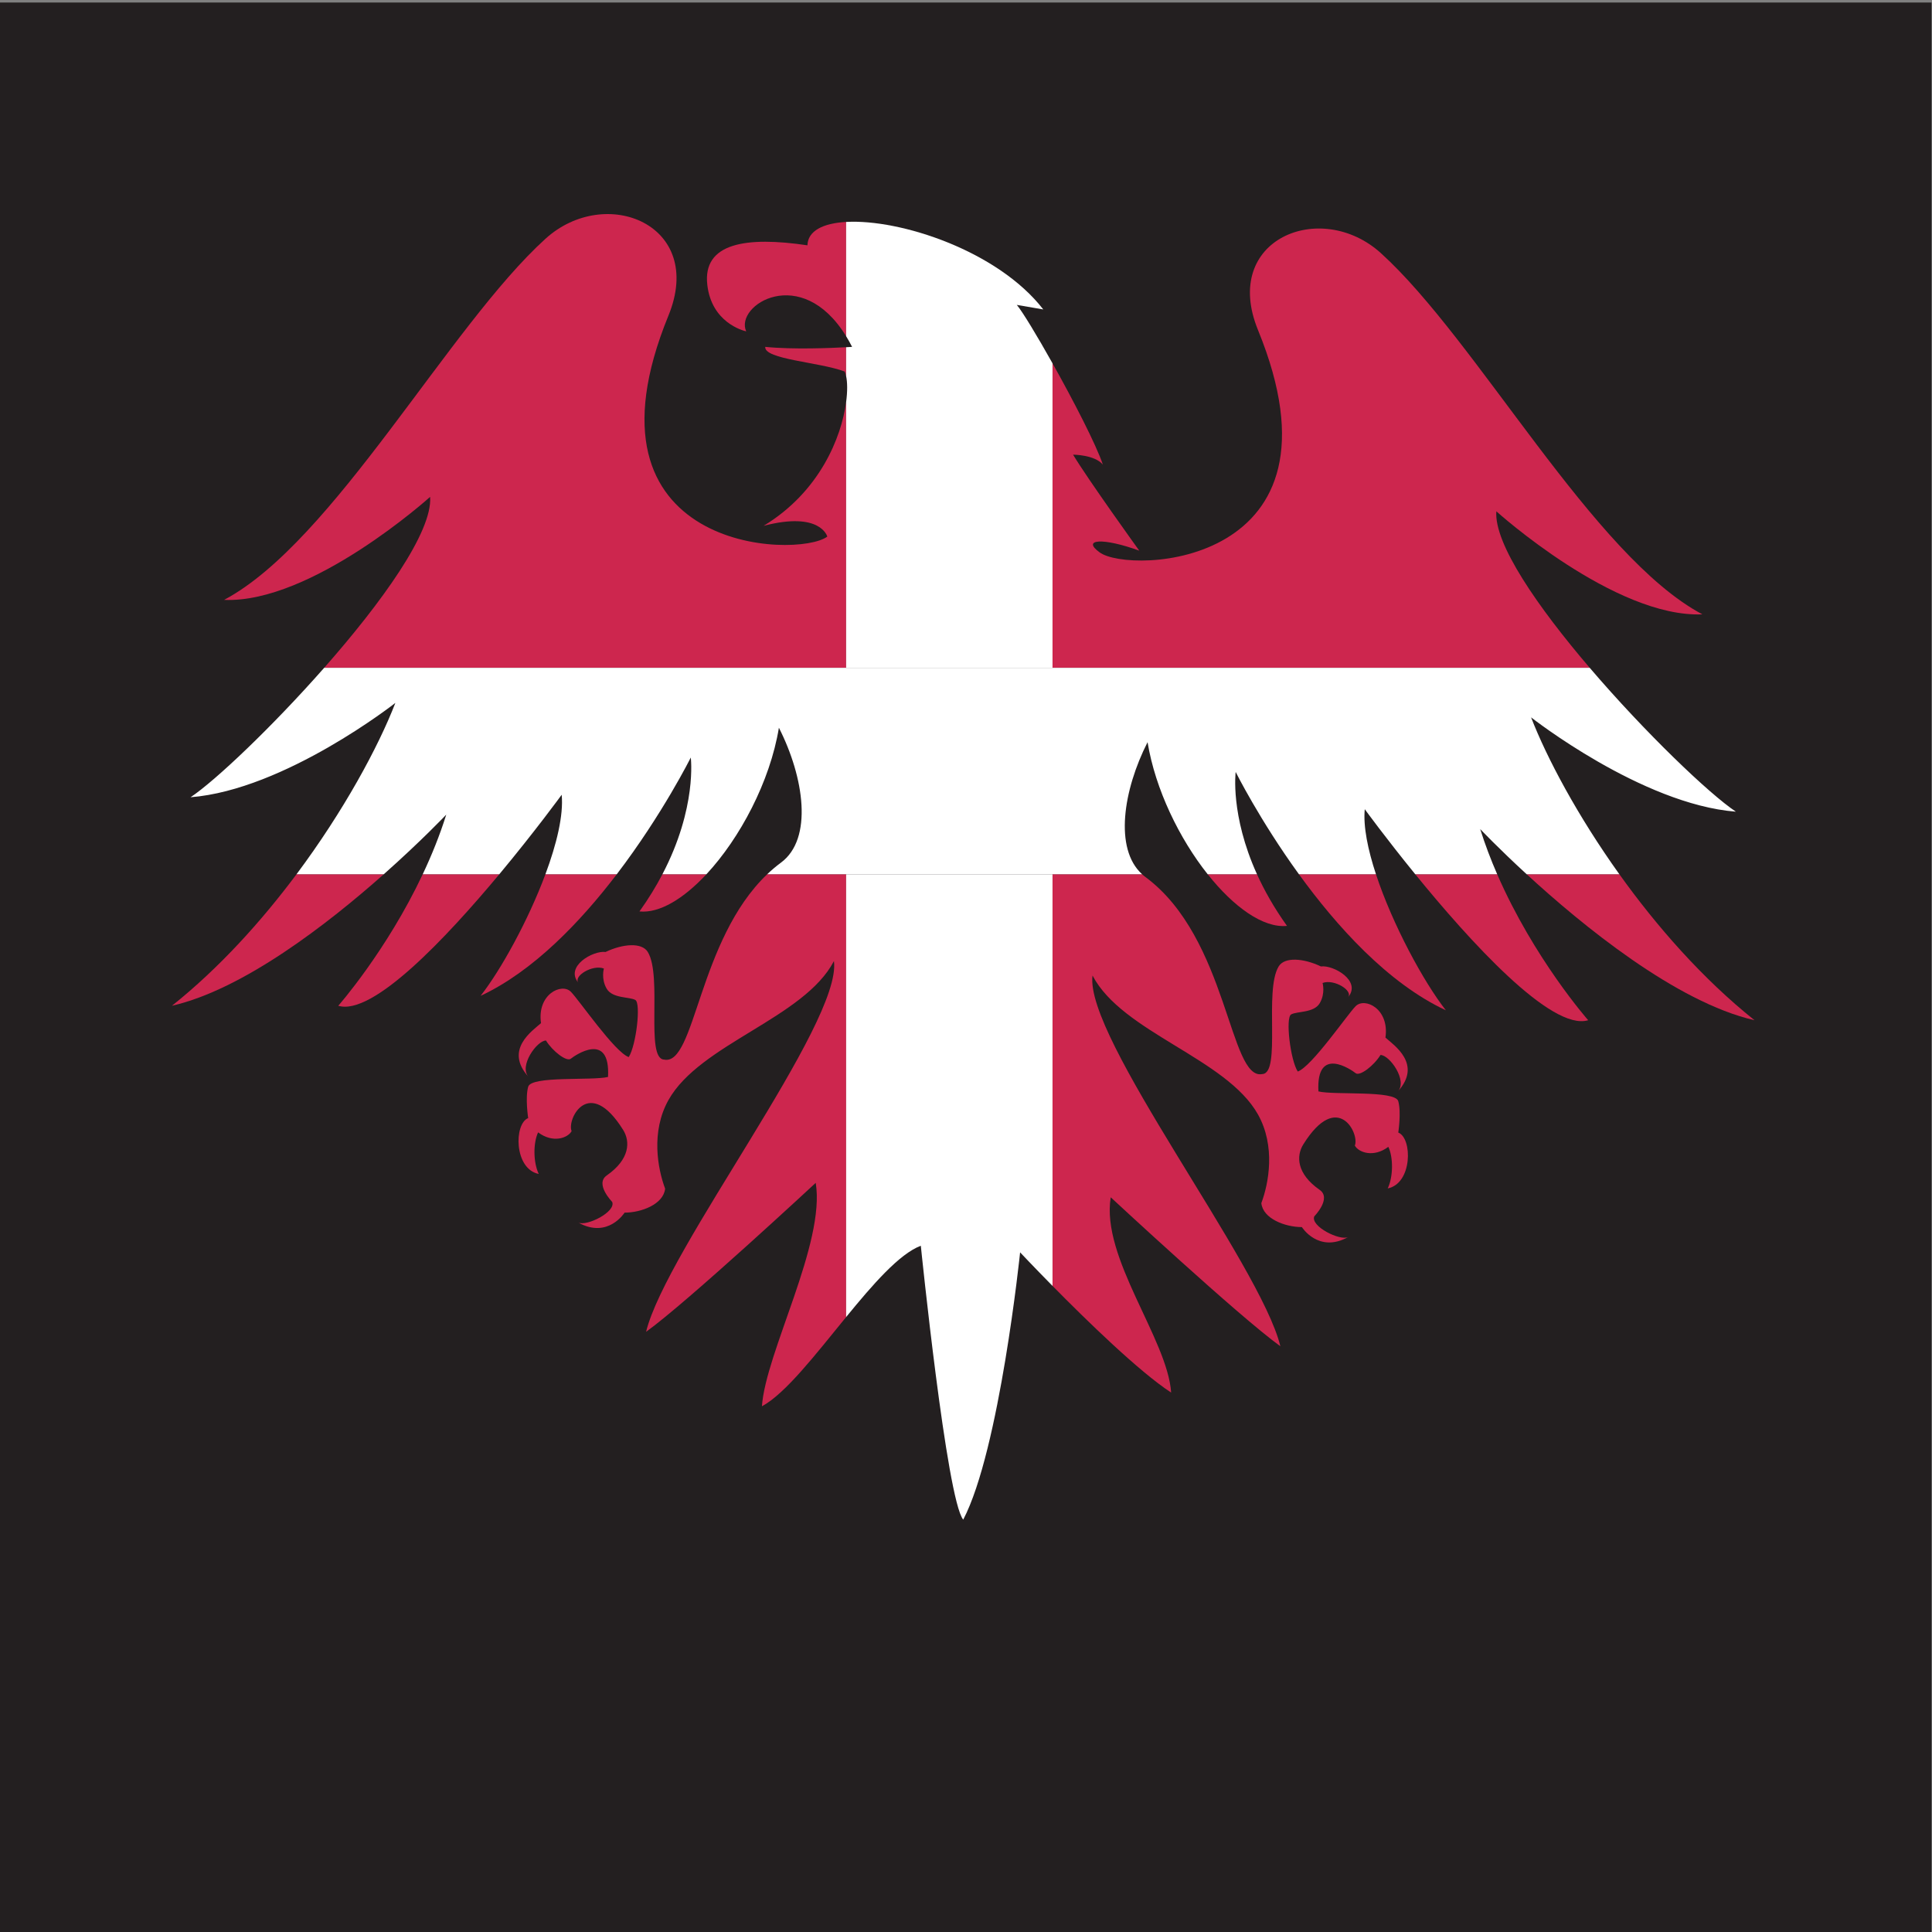 <?xml version="1.0" encoding="UTF-8" standalone="no"?>
<!-- Created with Inkscape (http://www.inkscape.org/) -->

<svg
   xmlns:dc="http://purl.org/dc/elements/1.1/"
   xmlns:cc="http://creativecommons.org/ns#"
   xmlns:rdf="http://www.w3.org/1999/02/22-rdf-syntax-ns#"
   xmlns:svg="http://www.w3.org/2000/svg"
   xmlns="http://www.w3.org/2000/svg"
   xmlns:sodipodi="http://sodipodi.sourceforge.net/DTD/sodipodi-0.dtd"
   xmlns:inkscape="http://www.inkscape.org/namespaces/inkscape"
   version="1.1"
   id="svg7075"
   xml:space="preserve"
   width="800"
   height="800"
   viewBox="0 0 800 800"
   sodipodi:docname="Denmark-flag-eagle-publicdomainvectors.org.svg"
   inkscape:version="0.92.4 (5da689c313, 2019-01-14)"><rect x="0" y="0" width="800" height="800" fill="#808080" stroke="none"/><defs
     id="defs7079"><clipPath
       clipPathUnits="userSpaceOnUse"
       id="clipPath7091"><path
         d="M 0,600 H 600 V 0 H 0 Z"
         id="path7089"
         inkscape:connector-curvature="0" /></clipPath></defs><sodipodi:namedview
     pagecolor="#ffffff"
     bordercolor="#666666"
     borderopacity="1"
     objecttolerance="10"
     gridtolerance="10"
     guidetolerance="10"
     inkscape:pageopacity="0"
     inkscape:pageshadow="2"
     inkscape:window-width="1920"
     inkscape:window-height="1018"
     id="namedview7077"
     showgrid="false"
     inkscape:zoom="0.849"
     inkscape:cx="403.38983"
     inkscape:cy="425.42373"
     inkscape:window-x="-8"
     inkscape:window-y="-8"
     inkscape:window-maximized="1"
     inkscape:current-layer="g7083" /><g
     id="g7083"
     inkscape:groupmode="layer"
     inkscape:label="Denmark-flag-eagle-publicdomainvectors.org"
     transform="matrix(1.333,0,0,-1.333,0,800)"><g
       id="g7085"><g
         id="g7087"
         clip-path="url(#clipPath7091)"><path
           d="M 600,0 H 0 v 599.359 h 600 z"
           style="fill:#231f20;fill-opacity:1;fill-rule:nonzero;stroke:none"
           id="path7093"
           inkscape:connector-curvature="0" /><path
           d="m 340.15,251.199 c 0.02,0.025 0.039,0.054 0.063,0.092 -0.02,-0.032 -0.041,-0.062 -0.063,-0.092"
           style="fill:#296eb9;fill-opacity:1;fill-rule:nonzero;stroke:none"
           id="path7095"
           inkscape:connector-curvature="0" /><path
           d="m 149.292,290.806 c 16.379,7.635 31.044,23.01 42.308,37.779 h -22.169 c -5.383,-14.461 -13.896,-29.817 -20.139,-37.779"
           style="fill:#cd264e;fill-opacity:1;fill-rule:nonzero;stroke:none"
           id="path7097"
           inkscape:connector-curvature="0" /><path
           d="m 399.784,312.536 c -4.02,5.619 -7.044,11.022 -9.322,16.049 h -15.321 c 8.074,-10.174 17.256,-16.788 24.643,-16.049"
           style="fill:#cd264e;fill-opacity:1;fill-rule:nonzero;stroke:none"
           id="path7099"
           inkscape:connector-curvature="0" /><path
           d="m 238.326,328.585 c -21.499,-20.471 -22.338,-59.637 -32.038,-57.581 -5.91,0.258 -0.449,25.972 -5.077,33.451 -1.849,2.99 -7.71,2.545 -13.107,-0.025 -3.856,0.515 -12.76,-4.487 -8.39,-9.627 -1.8,2.056 4.308,5.836 7.875,4.484 0,0 -0.932,-3.182 0.869,-6.266 1.799,-3.082 7.101,-2.471 8.901,-3.501 1.795,-1.03 0.257,-14.136 -2.056,-17.737 -4.372,1.543 -15.425,17.737 -17.996,20.309 -2.82,2.822 -10.537,-0.77 -9.252,-9.769 -2.573,-2.313 -11.568,-8.227 -3.858,-16.71 -3.082,3.342 2.573,11.313 5.4,11.313 2.056,-3.34 6.423,-6.682 7.71,-5.655 1.287,1.028 12.339,8.736 11.567,-5.658 -4.945,-1.217 -23.84,0.42 -24.803,-3.05 -0.963,-3.471 0,-9.735 0,-9.735 -4.435,-1.736 -4.435,-15.807 3.278,-17.35 -1.736,3.662 -1.736,9.637 -0.195,12.917 4.628,-3.471 9.253,-1.737 10.412,0.382 -1.544,3.664 5.339,17.44 16,0.387 2.25,-3.6 2.124,-9.124 -5.075,-14.138 -3.804,-2.646 1.671,-8.224 1.671,-8.224 1.284,-3.084 -7.969,-7.707 -10.538,-6.426 9.251,-5.143 14.393,3.084 14.393,3.084 5.139,0 12.081,2.564 12.595,7.453 -2.313,6.17 -4.47,17.669 1.027,27.505 9.767,17.478 42.156,25.447 51.411,43.183 2.568,-19.278 -52.181,-89.707 -58.351,-115.159 12.853,9.255 52.694,46.272 52.694,46.272 3.086,-18.766 -15.603,-52.772 -16.707,-69.402 7.323,3.93 16.767,16.233 26.151,27.713 v 137.56 z"
           style="fill:#cd264e;fill-opacity:1;fill-rule:nonzero;stroke:none"
           id="path7101"
           inkscape:connector-curvature="0" /><path
           d="m 198.643,317.024 c 6.235,-0.623 13.753,3.989 20.803,11.561 h -13.671 c -1.939,-3.708 -4.283,-7.58 -7.132,-11.561"
           style="fill:#cd264e;fill-opacity:1;fill-rule:nonzero;stroke:none"
           id="path7103"
           inkscape:connector-curvature="0" /><path
           d="m 493.829,392.7 c -16.11,18.842 -29.759,38.529 -29.011,48.617 0,0 36.757,-33.159 64.003,-32.002 -33.928,17.993 -69.897,85.051 -99.86,112.199 -18.675,16.917 -49.739,4.369 -38.172,-23.905 30.063,-73.485 -39.974,-75.967 -49.228,-69.027 -5.654,4.113 1.028,4.627 12.339,0.513 0,0 -15.937,22.106 -20.563,29.819 0,0 6.683,0 9.252,-3.085 -2.06,6.175 -9.163,19.915 -15.637,31.462 V 392.7 Z"
           style="fill:#cd264e;fill-opacity:1;fill-rule:nonzero;stroke:none"
           id="path7105"
           inkscape:connector-curvature="0" /><path
           d="m 262.837,475.241 c -1.465,-10.949 -8.222,-27.892 -25.636,-38.434 17.737,4.628 19.791,-3.342 19.791,-3.342 -9.254,-6.94 -79.415,-4.853 -49.353,68.632 11.568,28.274 -19.497,40.823 -38.171,23.905 -29.965,-27.147 -65.931,-94.207 -99.861,-112.2 27.246,-1.156 64.004,32.002 64.004,32.002 0.806,-10.894 -15.173,-32.976 -32.91,-53.104 h 162.136 z"
           style="fill:#cd264e;fill-opacity:1;fill-rule:nonzero;stroke:none"
           id="path7107"
           inkscape:connector-curvature="0" /><path
           d="m 326.952,200.698 c 10.541,-10.696 26.912,-26.658 36.847,-33.135 -1.107,16.627 -21.85,41.894 -18.764,60.661 0,0 39.841,-37.016 52.692,-46.268 -6.166,25.445 -60.918,95.878 -58.346,115.158 9.255,-17.737 41.642,-25.708 51.408,-43.184 5.494,-9.838 3.341,-21.339 1.027,-27.509 0.513,-4.885 7.455,-7.451 12.597,-7.451 0,0 5.139,-8.223 14.392,-3.084 -2.569,-1.283 -11.822,3.343 -10.538,6.426 0,0 5.472,5.58 1.671,8.222 -7.197,5.016 -7.328,10.538 -5.076,14.142 10.66,17.051 17.542,3.279 16,-0.385 1.158,-2.119 5.785,-3.857 10.41,-0.387 1.544,-3.277 1.544,-9.251 -0.193,-12.917 7.711,1.543 7.711,15.617 3.277,17.351 0,0 0.967,6.267 0,9.736 -0.961,3.471 -19.855,1.832 -24.802,3.047 -0.771,14.395 10.28,6.688 11.566,5.658 1.286,-1.022 5.654,2.313 7.712,5.659 2.827,0 8.481,-7.973 5.397,-11.317 7.711,8.484 -1.285,14.4 -3.856,16.713 1.286,8.996 -6.432,12.594 -9.253,9.767 -2.572,-2.574 -13.624,-18.767 -17.992,-20.308 -2.315,3.602 -3.856,16.705 -2.057,17.734 1.798,1.031 7.101,0.424 8.898,3.508 1.802,3.083 0.87,6.265 0.87,6.265 3.565,1.348 9.674,-2.429 7.879,-4.488 4.369,5.145 -4.538,10.145 -8.392,9.626 -5.4,2.573 -11.259,3.019 -13.11,0.025 -4.626,-7.477 0.834,-33.189 -5.078,-33.449 -10.302,-2.186 -10.603,42.168 -36.308,61.187 -0.374,0.277 -0.725,0.575 -1.063,0.884 h -27.815 z"
           style="fill:#cd264e;fill-opacity:1;fill-rule:nonzero;stroke:none"
           id="path7109"
           inkscape:connector-curvature="0" /><path
           d="M 119.226,328.585 H 92.116 C 81.182,313.933 68.076,299.42 53.414,287.723 c 22.183,5.082 48.378,25.396 65.812,40.862"
           style="fill:#cd264e;fill-opacity:1;fill-rule:nonzero;stroke:none"
           id="path7111"
           inkscape:connector-curvature="0" /><path
           d="m 449.137,286.318 c -6.895,8.793 -16.56,26.603 -21.716,42.267 h -23.93 c 11.628,-16.043 27.597,-33.854 45.646,-42.267"
           style="fill:#cd264e;fill-opacity:1;fill-rule:nonzero;stroke:none"
           id="path7113"
           inkscape:connector-curvature="0" /><path
           d="m 105.078,287.723 c 10.632,-3.237 33.454,20.958 50.033,40.862 h -23.793 c -11.275,-23.894 -26.24,-40.862 -26.24,-40.862"
           style="fill:#cd264e;fill-opacity:1;fill-rule:nonzero;stroke:none"
           id="path7115"
           inkscape:connector-curvature="0" /><path
           d="m 237.713,492.401 c -0.384,-3.913 16.836,-4.7 24.677,-7.664 0.177,-0.381 0.328,-0.862 0.447,-1.421 v 8.975 c -4.545,-0.248 -16.534,-0.765 -25.124,0.11"
           style="fill:#cd264e;fill-opacity:1;fill-rule:nonzero;stroke:none"
           id="path7117"
           inkscape:connector-curvature="0" /><path
           d="m 250.824,523.945 c -19.021,2.828 -32.645,0.77 -31.103,-12.339 1.357,-11.535 10.862,-14.112 12.078,-14.39 -3.678,8.116 17.082,21.222 31.038,-1.508 v 35.501 c -7.147,-0.401 -11.898,-2.755 -12.013,-7.264"
           style="fill:#cd264e;fill-opacity:1;fill-rule:nonzero;stroke:none"
           id="path7119"
           inkscape:connector-curvature="0" /><path
           d="m 493.35,283.232 c 0,0 -16.863,19.123 -28.273,45.353 h -25.455 c 16.701,-20.521 42.279,-48.837 53.728,-45.353"
           style="fill:#cd264e;fill-opacity:1;fill-rule:nonzero;stroke:none"
           id="path7121"
           inkscape:connector-curvature="0" /><path
           d="m 545.015,283.232 c -16.159,12.893 -30.435,29.205 -41.987,45.353 h -28.795 c 17.107,-15.724 46.374,-39.759 70.782,-45.353"
           style="fill:#cd264e;fill-opacity:1;fill-rule:nonzero;stroke:none"
           id="path7123"
           inkscape:connector-curvature="0" /><path
           d="m 262.837,328.585 v -137.56 c 8.281,10.131 16.516,19.621 23.203,22.152 0,0 8.034,-78.913 13.174,-85.083 11.31,21.594 17.67,83.028 17.67,83.028 0,0 4.104,-4.372 10.068,-10.424 v 127.887 z"
           style="fill:#ffffff;fill-opacity:1;fill-rule:nonzero;stroke:none"
           id="path7125"
           inkscape:connector-curvature="0" /><path
           d="m 326.952,392.7 v 94.591 c -4.844,8.641 -9.336,16.056 -11.096,18.146 l 8.225,-1.412 c -14.088,18.179 -44.355,28.133 -61.244,27.184 v -35.501 c 0.633,-1.029 1.252,-2.127 1.853,-3.307 0,0 -0.685,-0.047 -1.853,-0.11 v -8.975 c 0.402,-1.872 0.454,-4.685 0,-8.075 V 392.7 Z"
           style="fill:#ffffff;fill-opacity:1;fill-rule:nonzero;stroke:none"
           id="path7127"
           inkscape:connector-curvature="0" /><path
           d="m 138.624,347.098 c -2.037,-6.487 -4.564,-12.702 -7.306,-18.513 h 23.793 c 11.077,13.299 19.369,24.683 19.369,24.683 0.605,-6.358 -1.569,-15.334 -5.049,-24.683 H 191.6 c 14.19,18.605 22.98,36.249 22.98,36.249 0,0 2.027,-15.535 -8.805,-36.249 h 13.671 c 10.385,11.155 19.754,28.738 22.51,45.504 7.839,-15.423 10.647,-34.498 0.642,-41.901 -1.51,-1.117 -2.93,-2.325 -4.272,-3.603 h 24.511 64.115 27.815 c -8.718,7.947 -5.84,26.17 1.707,41.017 2.41,-14.666 9.882,-29.949 18.667,-41.017 h 15.321 c -8.354,18.431 -6.615,31.763 -6.615,31.763 0,0 7.425,-14.906 19.644,-31.763 h 23.93 c -2.531,7.689 -3.982,14.864 -3.474,20.197 0,0 6.499,-8.923 15.675,-20.197 h 25.455 c -1.953,4.489 -3.751,9.181 -5.272,14.027 0,0 5.593,-5.906 14.428,-14.027 h 28.795 c -12.979,18.144 -22.52,36.08 -27.417,48.728 0,0 34.318,-26.989 63.621,-29.303 -8.346,5.563 -28.268,24.649 -45.403,44.69 H 326.952 262.837 100.701 C 84.539,374.361 66.917,357.644 59.197,352.496 c 29.302,2.315 63.618,29.305 63.618,29.305 -5.299,-13.692 -16.045,-33.578 -30.699,-53.216 h 27.11 c 11.656,10.34 19.398,18.513 19.398,18.513"
           style="fill:#ffffff;fill-opacity:1;fill-rule:nonzero;stroke:none"
           id="path7129"
           inkscape:connector-curvature="0" /></g></g></g></svg>